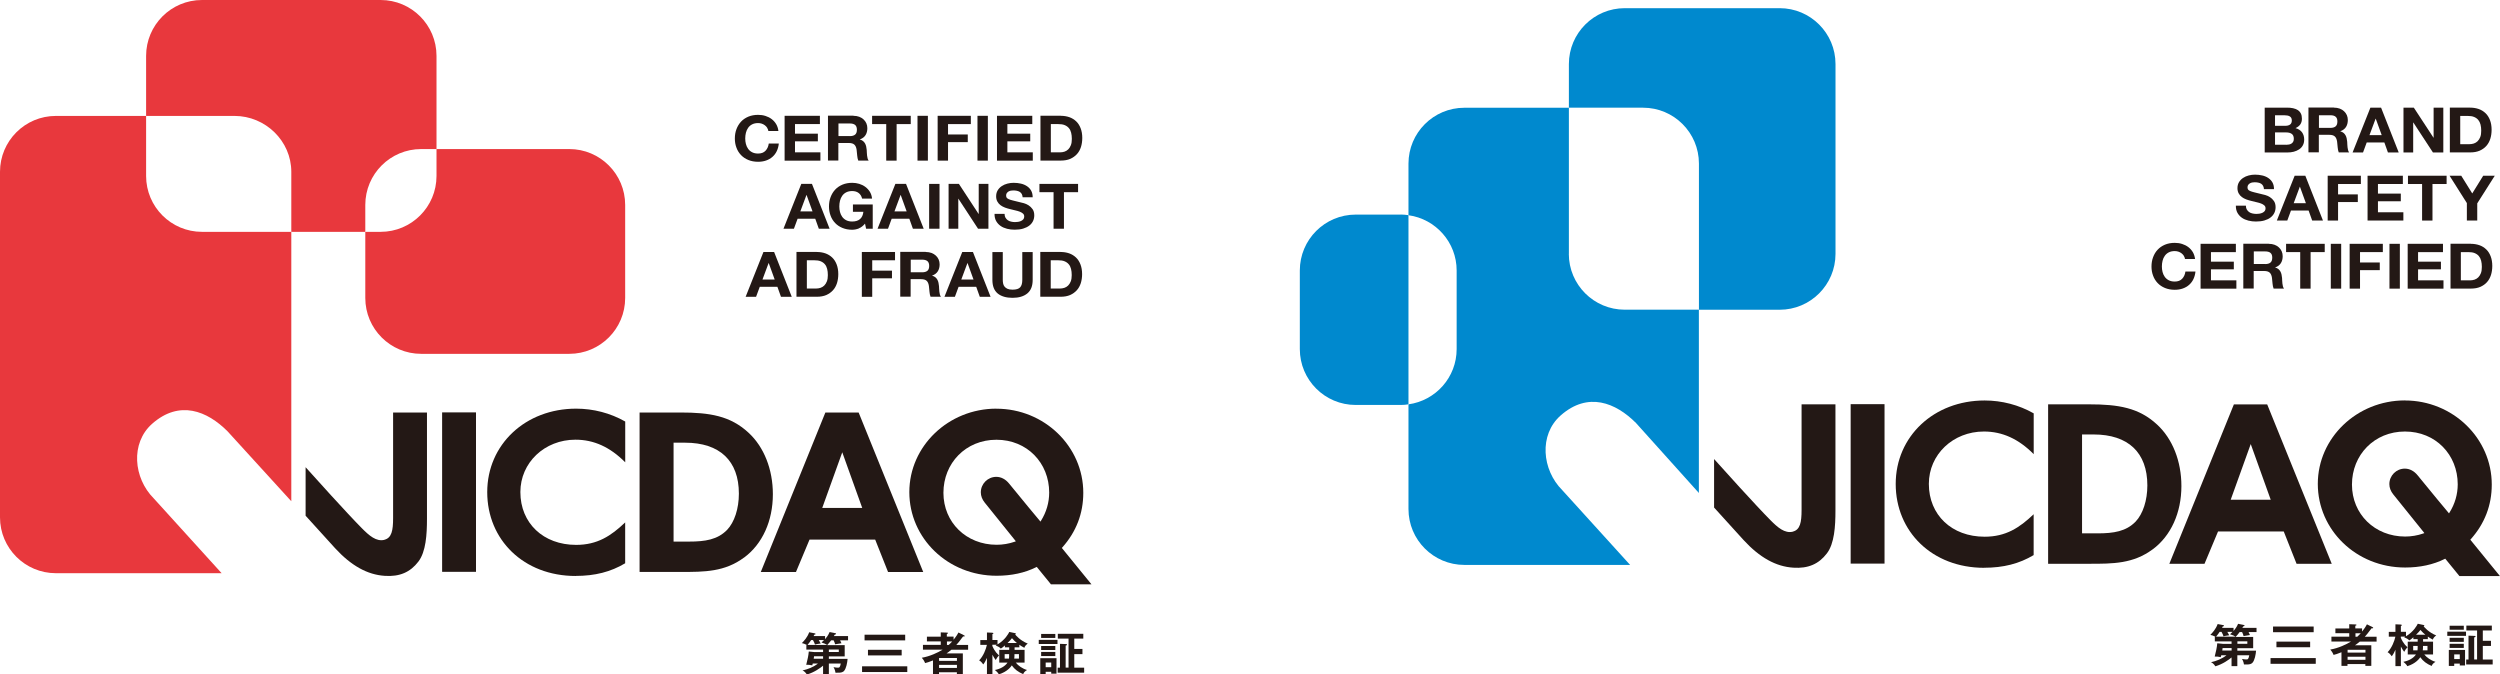 <?xml version="1.0" encoding="UTF-8"?>
<svg id="_レイヤー_2" data-name="レイヤー_2" xmlns="http://www.w3.org/2000/svg" viewBox="0 0 440.6 118.86">
  <defs>
    <style>
      .cls-1 {
        fill: #231815;
      }

      .cls-2 {
        fill: #e8383d;
      }

      .cls-3 {
        fill: #0089ce;
      }
    </style>
  </defs>
  <g id="_レイヤー_1-2" data-name="レイヤー_1">
    <g>
      <rect class="cls-1" x="326.16" y="71.23" width="5.97" height="28.1"/>
      <path class="cls-1" d="M379.39,96.82c3.22-2.39,5.06-6.45,5.06-11.16,0-4.38-1.56-8.32-4.28-10.83h0c-3.21-2.98-6.83-3.57-12-3.57h-7.21v28.1h7.29c4.14,0,7.71,0,11.14-2.55ZM366.92,76.57h2.06c6.1,0,9.47,3.19,9.47,8.98,0,2.64-.78,5.03-2.08,6.39h0c-1.68,1.71-3.82,2.06-6.73,2.06h-2.7v-17.42Z"/>
      <path class="cls-1" d="M402.48,93.66l.04.09,2.23,5.62h6.2l-11.38-28.1h-5.87l-11.38,28.1h6.2l2.39-5.71h11.58ZM396.67,78.26l3.52,9.81h-7.05l3.53-9.81Z"/>
      <path class="cls-1" d="M349.68,100.06c3.41,0,6.18-.71,8.73-2.23v-7.2h0c-2.49,2.38-4.91,3.96-8.64,3.96-5.79,0-9.83-3.83-9.83-9.31,0-5.18,4.26-9.23,9.71-9.23,3.24,0,6.1,1.3,8.76,3.98h.01s0-7.18,0-7.18c-2.62-1.49-5.61-2.27-8.65-2.27-8.94,0-15.67,6.32-15.67,14.71s6.41,14.78,15.59,14.78Z"/>
      <path class="cls-1" d="M423.84,70.57c-8.46,0-15.35,6.6-15.35,14.71s6.76,14.74,15.39,14.74c2.62,0,4.97-.51,6.97-1.51l.1-.05,2.5,3.07h7.14l-5.22-6.41.08-.09c2.45-2.74,3.7-5.98,3.7-9.63,0-8.17-6.87-14.82-15.31-14.82ZM431.71,90.31l-.1.17-.12-.15s-3.53-4.22-5.4-6.55c-.62-.77-1.42-1.19-2.26-1.19-1.51,0-2.73,1.23-2.73,2.73,0,.63.24,1.26.68,1.8,1.52,1.86,5.33,6.62,5.37,6.67l.12.16-.19.07c-1.02.36-2.13.54-3.19.54-5.35,0-9.38-3.94-9.38-9.16s3.93-9.35,9.34-9.35,9.3,4.09,9.3,9.31c0,1.75-.5,3.46-1.44,4.96Z"/>
      <path class="cls-1" d="M315.98,93.7c-1.44.36-2.7-.76-3.97-2.04-2.59-2.61-8.63-9.31-9.92-10.76v8.55c.38.42,3.53,3.91,5.2,5.73,2.83,3.08,5.7,4.68,8.78,4.87,2.58.17,4.46-.63,5.9-2.52,1.33-1.74,1.51-4.79,1.51-7.53v-18.74h-5.97v18.62c0,2.17-.25,3.49-1.54,3.81Z"/>
      <g>
        <path class="cls-3" d="M276.5,44.75v-25.76h-18.42c-5.44,0-9.85,4.41-9.85,9.85v9.09c4.79.66,8.49,4.77,8.49,9.74v13.85c0,4.98-3.69,9.08-8.49,9.74v18.45c0,5.44,4.41,9.85,9.85,9.85,0,0,29.21,0,29.21,0l-11.96-13.18c-3.57-3.57-4.15-9.74-.28-13.16,4.82-4.25,9.71-2.25,13.28,1.33l11.08,12.33v-32.3h-13.07c-5.44,0-9.85-4.41-9.85-9.85Z"/>
        <path class="cls-3" d="M313.64,1.44h-27.29c-5.44,0-9.85,4.41-9.85,9.85v7.69h13.07c5.44,0,9.85,4.41,9.85,9.85v25.76h14.22c5.44,0,9.85-4.41,9.85-9.85V11.29c0-5.44-4.41-9.85-9.85-9.85Z"/>
        <path class="cls-3" d="M246.87,37.82h-7.94c-5.44,0-9.85,4.41-9.85,9.85v13.85c0,5.44,4.41,9.85,9.85,9.85h7.94c.46,0,.92-.04,1.36-.11v-33.34c-.45-.06-.9-.11-1.36-.11Z"/>
      </g>
      <g>
        <path class="cls-1" d="M403.04,18.97c.4,0,.76.03,1.08.1s.61.18.84.33c.23.15.41.35.54.6.13.25.19.56.19.93,0,.4-.1.73-.29,1-.19.27-.47.48-.84.65.51.14.89.39,1.15.74.25.35.38.77.38,1.27,0,.4-.08.74-.24,1.03-.16.29-.38.53-.66.71-.28.18-.59.32-.94.41-.35.09-.72.13-1.09.13h-4.03v-7.9h3.91ZM402.8,22.17c.33,0,.59-.07.8-.22.21-.15.31-.39.31-.72,0-.18-.04-.34-.1-.45s-.16-.21-.28-.28c-.12-.07-.25-.11-.4-.14s-.31-.04-.47-.04h-1.71v1.85h1.85ZM402.91,25.52c.18,0,.35-.02.51-.05s.31-.09.43-.17c.12-.08.22-.18.3-.32s.11-.3.11-.51c0-.41-.12-.7-.36-.87s-.56-.26-.96-.26h-1.99v2.17h1.96Z"/>
        <path class="cls-1" d="M411.34,18.97c.37,0,.71.06,1.01.17.3.11.56.27.77.47.21.2.38.43.49.69.11.26.17.54.17.85,0,.46-.1.87-.31,1.21-.21.34-.54.6-1.01.77v.02c.23.06.41.15.56.27.15.12.27.27.36.43s.16.35.2.55.07.4.09.6c0,.13.02.27.02.44,0,.17.02.34.04.52.02.18.05.34.09.5s.11.29.19.4h-1.83c-.1-.25-.16-.55-.19-.9-.02-.35-.06-.68-.1-1-.06-.41-.19-.72-.4-.91-.2-.19-.53-.29-.99-.29h-1.83v3.09h-1.83v-7.9h4.48ZM410.69,22.54c.42,0,.73-.09.94-.27.21-.18.31-.46.31-.86s-.1-.66-.31-.84-.52-.26-.94-.26h-2v2.22h2Z"/>
        <path class="cls-1" d="M419.64,18.97l3.11,7.9h-1.9l-.63-1.76h-3.11l-.65,1.76h-1.84l3.14-7.9h1.88ZM419.75,23.81l-1.05-2.9h-.02l-1.08,2.9h2.15Z"/>
        <path class="cls-1" d="M425.41,18.97l3.47,5.3h.02v-5.3h1.71v7.9h-1.83l-3.46-5.29h-.02v5.29h-1.71v-7.9h1.82Z"/>
        <path class="cls-1" d="M435.34,18.97c.54,0,1.03.08,1.5.24s.86.41,1.2.73c.34.32.6.73.79,1.22.19.49.29,1.06.29,1.71,0,.58-.08,1.11-.23,1.59s-.39.91-.7,1.26-.71.63-1.18.84c-.47.2-1.02.3-1.66.3h-3.59v-7.9h3.59ZM435.22,25.41c.26,0,.52-.04.77-.12s.47-.22.66-.4c.19-.19.35-.43.47-.74.12-.3.17-.67.17-1.11,0-.4-.04-.76-.12-1.08s-.22-.6-.4-.82c-.19-.23-.43-.4-.74-.53s-.69-.18-1.14-.18h-1.3v4.98h1.63Z"/>
        <path class="cls-1" d="M395.98,36.92c.1.18.23.33.4.45s.36.2.59.25.46.08.7.08c.16,0,.34-.01.52-.04.19-.03.36-.08.52-.15s.3-.18.41-.3c.11-.13.16-.29.16-.49,0-.21-.07-.39-.22-.52-.14-.13-.33-.24-.56-.33-.23-.09-.5-.17-.79-.23-.3-.07-.59-.14-.9-.22-.31-.07-.61-.16-.91-.27-.3-.11-.56-.25-.79-.42-.23-.17-.42-.38-.56-.64-.14-.25-.22-.56-.22-.92,0-.41.09-.76.27-1.06.18-.3.42-.55.72-.75s.63-.35,1-.44c.37-.1.75-.14,1.12-.14.44,0,.85.05,1.25.14.4.09.76.24,1.07.45s.56.47.74.79c.18.32.27.71.27,1.17h-1.77c-.02-.24-.07-.43-.16-.59s-.21-.28-.35-.37-.32-.15-.51-.19c-.19-.04-.4-.06-.62-.06-.15,0-.29.01-.44.04-.15.03-.28.08-.4.15-.12.07-.22.17-.3.28-.08.11-.12.25-.12.42,0,.15.03.28.09.38.06.1.18.18.37.27.18.08.43.16.76.24s.74.18,1.26.31c.16.03.37.08.65.16.28.08.55.2.82.37.27.17.51.4.7.68.2.28.3.65.3,1.09,0,.36-.07.7-.22,1.01-.15.31-.37.58-.66.8-.29.23-.65.4-1.08.53-.43.13-.93.19-1.5.19-.46,0-.9-.05-1.33-.16-.43-.11-.81-.27-1.14-.5s-.59-.52-.79-.87c-.19-.35-.29-.77-.28-1.26h1.77c0,.27.05.49.15.67Z"/>
        <path class="cls-1" d="M406.29,30.97l3.11,7.9h-1.9l-.63-1.76h-3.11l-.65,1.76h-1.84l3.14-7.9h1.88ZM406.39,35.81l-1.05-2.9h-.02l-1.08,2.9h2.15Z"/>
        <path class="cls-1" d="M416.08,30.97v1.46h-4.02v1.83h3.48v1.35h-3.48v3.26h-1.83v-7.9h5.85Z"/>
        <path class="cls-1" d="M423.48,30.97v1.46h-4.39v1.69h4.03v1.35h-4.03v1.94h4.48v1.46h-6.31v-7.9h6.22Z"/>
        <path class="cls-1" d="M424.38,32.43v-1.46h6.81v1.46h-2.49v6.44h-1.83v-6.44h-2.49Z"/>
        <path class="cls-1" d="M431.72,30.97h2.05l1.94,3.12,1.93-3.12h2.04l-3.09,4.87v3.03h-1.83v-3.08l-3.05-4.82Z"/>
        <path class="cls-1" d="M384.88,45.08c-.11-.17-.24-.31-.41-.44s-.35-.22-.55-.29c-.21-.07-.42-.1-.65-.1-.41,0-.76.08-1.05.23-.29.15-.52.35-.7.61-.18.25-.31.54-.39.87s-.12.66-.12,1.01.04.65.12.97c.08.31.21.6.39.85.18.25.41.45.7.6.29.15.64.23,1.05.23.56,0,1-.16,1.31-.49.31-.32.51-.75.58-1.28h1.77c-.05.49-.17.94-.36,1.34-.19.4-.45.74-.77,1.02s-.69.49-1.12.64c-.43.15-.9.22-1.41.22-.64,0-1.21-.11-1.72-.32-.51-.21-.94-.5-1.29-.87-.35-.37-.62-.8-.8-1.3-.19-.5-.28-1.03-.28-1.61s.09-1.14.28-1.64c.19-.51.45-.95.8-1.32.35-.38.78-.67,1.29-.89.51-.21,1.08-.32,1.72-.32.46,0,.89.06,1.3.19.41.13.77.31,1.09.55s.59.54.8.89c.21.35.34.76.4,1.22h-1.77c-.03-.2-.1-.38-.21-.55Z"/>
        <path class="cls-1" d="M394.05,42.97v1.46h-4.39v1.69h4.03v1.35h-4.03v1.94h4.48v1.46h-6.31v-7.9h6.22Z"/>
        <path class="cls-1" d="M399.86,42.97c.37,0,.71.06,1.01.17.3.11.56.27.77.47.21.2.38.43.49.69.11.26.17.54.17.85,0,.46-.1.87-.31,1.21-.21.34-.54.6-1.01.77v.02c.23.06.41.15.56.27.15.12.27.27.36.43s.16.35.2.55.07.4.09.6c0,.13.02.27.02.44,0,.17.02.34.04.52.02.18.05.34.09.5s.11.29.19.4h-1.83c-.1-.25-.16-.55-.19-.9-.02-.35-.06-.68-.1-1-.06-.41-.19-.72-.4-.91-.2-.19-.53-.29-.99-.29h-1.83v3.09h-1.83v-7.9h4.48ZM399.21,46.54c.42,0,.73-.09.94-.27.21-.18.31-.46.31-.86s-.1-.66-.31-.84-.52-.26-.94-.26h-2v2.22h2Z"/>
        <path class="cls-1" d="M402.9,44.43v-1.46h6.81v1.46h-2.49v6.44h-1.83v-6.44h-2.49Z"/>
        <path class="cls-1" d="M412.61,42.97v7.9h-1.83v-7.9h1.83Z"/>
        <path class="cls-1" d="M419.95,42.97v1.46h-4.02v1.83h3.48v1.35h-3.48v3.26h-1.83v-7.9h5.85Z"/>
        <path class="cls-1" d="M422.95,42.97v7.9h-1.83v-7.9h1.83Z"/>
        <path class="cls-1" d="M430.55,42.97v1.46h-4.39v1.69h4.03v1.35h-4.03v1.94h4.48v1.46h-6.31v-7.9h6.22Z"/>
        <path class="cls-1" d="M435.46,42.97c.54,0,1.03.08,1.5.24s.86.41,1.2.73c.34.32.6.73.79,1.22.19.49.29,1.06.29,1.71,0,.58-.08,1.11-.23,1.59s-.39.91-.7,1.26-.71.63-1.18.84c-.47.2-1.02.3-1.66.3h-3.59v-7.9h3.59ZM435.33,49.41c.26,0,.52-.04.77-.12s.47-.22.66-.4c.19-.19.35-.43.47-.74.12-.3.17-.67.17-1.11,0-.4-.04-.76-.12-1.08s-.22-.6-.4-.82c-.19-.23-.43-.4-.74-.53s-.69-.18-1.14-.18h-1.3v4.98h1.63Z"/>
      </g>
      <g>
        <path class="cls-1" d="M391.48,115.47c-.03.12-.04.16-.1.34-.44-.09-.69-.11-1.06-.1.24-.98.38-1.53.45-2.34l.98.1h1.54v-.43h-2.95v-.8h.14c-.41-.22-.66-.29-.93-.35.38-.39.96-.99,1.29-1.91l.99.19c.07.02.13.05.13.11,0,.08-.07.1-.22.12-.05.12-.08.16-.12.25h2.02v.56c.25-.3.57-.7.8-1.27l1.04.21c.06.02.1.06.1.1,0,.09-.1.11-.24.15-.06.11-.11.19-.15.25h2.5v.75h-1.4c.09.18.17.35.24.52-.32.05-.83.12-1.12.18-.05-.22-.11-.36-.26-.7h-.44c-.1.13-.43.59-.7.85h3.09v1.99h-2.79v.43h3.3c-.05.68-.24,1.69-.62,2.12-.13.14-.33.38-1.51.32-.08-.52-.26-.84-.36-.98.33.07.67.09.77.09.24,0,.39,0,.52-.73h-2.1v1.91h-1.02v-1.53c-.51.42-1.51,1.16-2.85,1.56-.19-.29-.43-.58-.77-.72.95-.21,1.92-.59,2.72-1.22h-.92ZM392.55,111.37s.22.4.33.59c-.38.03-.93.16-1.01.18-.1-.31-.17-.44-.35-.78h-.33c-.12.19-.35.52-.63.85h3.45c-.17-.12-.59-.32-.99-.43.12-.1.24-.21.45-.42h-.93ZM393.3,114.22h-1.59l-.06.43h1.65v-.43ZM394.32,113.46h1.75v-.43h-1.75v.43Z"/>
        <path class="cls-1" d="M408.13,115.98v1.01h-7.97v-1.01h7.97ZM407.76,110.42v1h-7.16v-1h7.16ZM407.14,113.08v.99h-5.94v-.99h5.94Z"/>
        <path class="cls-1" d="M418.15,110.53c.05.02.1.06.1.12,0,.04-.03.09-.12.09-.03,0-.05,0-.16-.02-.64.88-.97,1.25-1.2,1.5h2.08v.85h-2.95c-.39.33-.55.44-.86.65h2.88v3.63h-1.05v-.31h-3.15v.31h-1.06v-2.4c-.66.28-1.07.39-1.39.47-.17-.42-.36-.69-.58-.94,1.45-.25,2.85-.92,3.66-1.42h-3.46v-.85h3.14v-.61h-2.44v-.84h2.44v-.75l1.13.04c.06,0,.15.03.15.1,0,.06-.03.07-.21.13v.47h1.19v.55c.53-.65.76-1.07.86-1.27l.98.49ZM416.89,115.02v-.5h-3.15v.5h3.15ZM416.89,116.28v-.54h-3.15v.54h3.15ZM415.45,112.22c.16-.14.36-.34.61-.61h-.93v.61h.32Z"/>
        <path class="cls-1" d="M423.13,117.4h-.96v-2.89c-.18.41-.37.8-.65,1.15-.38-.53-.58-.63-.73-.71.75-.78,1.2-1.95,1.37-2.74h-1.16v-.85h1.17v-1.33l.93.04c.1,0,.21.05.21.1,0,.07-.09.12-.18.15v1.03h.9v.79c1.35-.83,1.9-1.85,2.08-2.21l.98.21c.12.02.18.06.18.11s-.05.08-.13.12c.11.16.9,1.09,2.22,1.62-.28.2-.51.43-.6.74-.48-.26-.65-.37-.88-.54v.45h-.84v.45h1.76v2.25h-1.55c.42.53,1.16,1.06,1.98,1.3-.45.28-.58.47-.67.73-.85-.35-1.53-.85-2.01-1.54-.18.27-.82,1.13-2.29,1.58-.06-.12-.17-.35-.7-.77.9-.17,1.77-.61,2.23-1.3h-1.45v-2.25h1.75v-.45h-.76v-.33c-.32.28-.46.41-.72.56-.24-.25-.4-.35-.9-.56.06-.04.14-.08.2-.12h-.79v.22c.45,1.04.95,1.46,1.18,1.65-.29.31-.34.39-.59.82-.23-.31-.34-.5-.58-.93v3.44ZM426.06,114.62c.03-.26.03-.39.03-.78h-.79v.78h.75ZM427.45,111.87c-.35-.27-.45-.39-.87-.85-.26.33-.39.48-.78.85h1.65ZM427.82,114.62v-.78h-.79c0,.32,0,.51-.04.78h.82Z"/>
        <path class="cls-1" d="M434.61,111.33v.73h-3.3v-.73h3.3ZM432.53,116.95v.42h-.95v-2.82h2.86v2.73h-.93v-.33h-.98ZM434.22,110.28v.71h-2.5v-.71h2.5ZM434.22,112.41v.71h-2.5v-.71h2.5ZM434.22,113.46v.73h-2.5v-.73h2.5ZM433.51,116.15v-.82h-.98v.82h.98ZM439.31,116.23v.88h-4.67v-.88h.41v-4.2l1.07.04c.08,0,.17.03.17.12,0,.08-.07.1-.24.15v3.88h.51v-5.11h-1.89v-.85h4.49v.85h-1.59v1.82h1.44v.91h-1.44v2.39h1.72Z"/>
      </g>
    </g>
    <g>
      <rect class="cls-1" x="77.92" y="72.68" width="5.97" height="28.1"/>
      <path class="cls-1" d="M131.15,98.26c3.22-2.39,5.06-6.45,5.06-11.16,0-4.38-1.56-8.32-4.28-10.83h0c-3.21-2.98-6.83-3.57-12-3.57h-7.21v28.1h7.29c4.14,0,7.71,0,11.14-2.55ZM118.69,78.02h2.06c6.1,0,9.47,3.19,9.47,8.98,0,2.64-.78,5.03-2.08,6.39h0c-1.68,1.71-3.82,2.06-6.73,2.06h-2.7v-17.42Z"/>
      <path class="cls-1" d="M154.24,95.1l.04.09,2.23,5.62h6.2l-11.38-28.1h-5.87l-11.38,28.1h6.2l2.39-5.71h11.58ZM148.44,79.71l3.52,9.81h-7.05l3.53-9.81Z"/>
      <path class="cls-1" d="M101.45,101.5c3.41,0,6.18-.71,8.73-2.23v-7.2h0c-2.49,2.38-4.91,3.96-8.64,3.96-5.79,0-9.83-3.83-9.83-9.31,0-5.18,4.26-9.23,9.71-9.23,3.24,0,6.1,1.3,8.76,3.98h.01s0-7.18,0-7.18c-2.62-1.49-5.61-2.27-8.65-2.27-8.94,0-15.67,6.32-15.67,14.71s6.41,14.78,15.59,14.78Z"/>
      <path class="cls-1" d="M175.61,72.02c-8.46,0-15.35,6.6-15.35,14.71s6.76,14.74,15.39,14.74c2.62,0,4.97-.51,6.97-1.51l.1-.05,2.5,3.07h7.14l-5.22-6.41.08-.09c2.45-2.74,3.7-5.98,3.7-9.63,0-8.17-6.87-14.82-15.31-14.82ZM183.47,91.76l-.1.17-.12-.15s-3.53-4.22-5.4-6.55c-.62-.77-1.42-1.19-2.26-1.19-1.51,0-2.73,1.23-2.73,2.73,0,.63.24,1.26.68,1.8,1.52,1.86,5.33,6.62,5.37,6.67l.12.16-.19.07c-1.02.36-2.13.54-3.19.54-5.35,0-9.38-3.94-9.38-9.16s3.93-9.35,9.34-9.35,9.3,4.09,9.3,9.31c0,1.75-.5,3.46-1.44,4.96Z"/>
      <path class="cls-1" d="M67.75,95.14c-1.44.36-2.7-.76-3.97-2.04-2.59-2.61-8.63-9.31-9.92-10.76v8.55c.38.42,3.53,3.91,5.2,5.73,2.83,3.08,5.7,4.68,8.78,4.87,2.58.17,4.46-.63,5.9-2.52,1.33-1.74,1.51-4.79,1.51-7.53v-18.74h-5.97v18.62c0,2.17-.25,3.49-1.54,3.81Z"/>
      <g>
        <path class="cls-2" d="M25.75,31.01v-10.58h-15.9c-5.44,0-9.85,4.41-9.85,9.85v60.89c0,5.44,4.41,9.85,9.85,9.85,0,0,29.21,0,29.21,0l-11.96-13.18c-3.57-3.57-4.15-9.74-.28-13.16,4.82-4.25,9.71-2.25,13.28,1.33l11.24,12.33v-47.48h-15.74c-5.44,0-9.85-4.41-9.85-9.85Z"/>
        <path class="cls-2" d="M74.23,26.27h2.7V9.85c0-5.44-4.41-9.85-9.85-9.85h-31.48c-5.44,0-9.85,4.41-9.85,9.85v10.58h15.58c5.44,0,10.01,4.41,10.01,9.85v10.58h13.04v-4.74c0-5.44,4.41-9.85,9.85-9.85Z"/>
        <path class="cls-2" d="M100.33,26.27h-23.4v4.74c0,5.44-4.41,9.85-9.85,9.85h-2.7v11.65c0,5.44,4.41,9.85,9.85,9.85h26.1c5.44,0,9.85-4.41,9.85-9.85v-16.39c0-5.44-4.41-9.85-9.85-9.85Z"/>
      </g>
      <g>
        <path class="cls-1" d="M135.21,22.52c-.11-.17-.24-.31-.41-.44s-.35-.22-.55-.29c-.21-.07-.42-.1-.65-.1-.41,0-.76.08-1.05.23-.29.15-.52.35-.7.61s-.31.54-.39.87c-.08.32-.12.66-.12,1.01s.04.65.12.97c.08.31.21.6.39.85.18.25.41.45.7.6.29.15.64.23,1.05.23.56,0,1-.16,1.31-.49.31-.32.51-.75.58-1.28h1.77c-.05.49-.17.94-.36,1.34-.19.4-.45.74-.77,1.02s-.69.49-1.12.64-.9.22-1.41.22c-.64,0-1.21-.11-1.72-.32-.51-.21-.94-.5-1.29-.87-.35-.37-.62-.8-.8-1.3-.19-.5-.28-1.03-.28-1.61s.09-1.14.28-1.64c.19-.51.46-.95.8-1.32.35-.38.78-.67,1.29-.89.51-.21,1.08-.32,1.72-.32.46,0,.89.06,1.3.19.41.13.77.31,1.09.55s.59.54.8.89.34.76.4,1.22h-1.77c-.03-.2-.1-.38-.21-.55Z"/>
        <path class="cls-1" d="M144.5,20.41v1.46h-4.39v1.69h4.03v1.35h-4.03v1.94h4.48v1.46h-6.31v-7.9h6.22Z"/>
        <path class="cls-1" d="M150.42,20.41c.37,0,.71.06,1.01.17.3.11.55.27.77.47.21.2.38.43.49.69s.17.54.17.85c0,.46-.1.87-.31,1.21-.21.34-.54.6-1.01.77v.02c.23.06.41.15.56.27.15.12.27.27.36.43.09.17.16.35.2.55s.07.4.09.6c0,.13.01.27.02.44,0,.17.02.34.04.52.02.18.05.34.09.5.04.16.11.29.19.4h-1.83c-.1-.25-.16-.55-.19-.9s-.06-.68-.1-1c-.06-.41-.19-.72-.4-.91-.2-.19-.53-.29-.99-.29h-1.83v3.09h-1.83v-7.9h4.48ZM149.77,23.99c.42,0,.73-.09.94-.27.21-.18.31-.46.31-.86s-.11-.66-.31-.84c-.21-.17-.52-.26-.94-.26h-2v2.22h2Z"/>
        <path class="cls-1" d="M153.7,21.87v-1.46h6.81v1.46h-2.49v6.44h-1.83v-6.44h-2.49Z"/>
        <path class="cls-1" d="M163.53,20.41v7.9h-1.83v-7.9h1.83Z"/>
        <path class="cls-1" d="M171.1,20.41v1.46h-4.02v1.83h3.48v1.35h-3.48v3.26h-1.83v-7.9h5.85Z"/>
        <path class="cls-1" d="M174.1,20.41v7.9h-1.83v-7.9h1.83Z"/>
        <path class="cls-1" d="M181.93,20.41v1.46h-4.39v1.69h4.03v1.35h-4.03v1.94h4.48v1.46h-6.31v-7.9h6.22Z"/>
        <path class="cls-1" d="M186.96,20.41c.54,0,1.03.08,1.5.24.46.16.86.41,1.2.73.34.32.6.73.79,1.22s.29,1.06.29,1.71c0,.58-.08,1.11-.23,1.59-.16.49-.39.91-.71,1.26s-.71.63-1.18.84c-.47.2-1.02.3-1.66.3h-3.59v-7.9h3.59ZM186.83,26.85c.26,0,.52-.04.77-.12.25-.08.47-.22.66-.4.19-.19.35-.43.47-.74s.17-.67.17-1.11c0-.4-.04-.76-.12-1.08-.08-.32-.21-.6-.4-.82-.19-.23-.43-.4-.74-.53s-.69-.18-1.14-.18h-1.3v4.98h1.63Z"/>
        <path class="cls-1" d="M143.1,32.41l3.11,7.9h-1.9l-.63-1.76h-3.11l-.65,1.76h-1.84l3.14-7.9h1.88ZM143.2,37.26l-1.05-2.9h-.02l-1.08,2.9h2.15Z"/>
        <path class="cls-1" d="M151.39,40.25c-.4.16-.8.24-1.2.24-.64,0-1.21-.11-1.72-.32-.51-.21-.94-.5-1.29-.87-.35-.37-.62-.8-.8-1.3-.19-.5-.28-1.03-.28-1.61s.09-1.14.28-1.64c.19-.51.46-.95.8-1.32.35-.38.78-.67,1.29-.89.51-.21,1.08-.32,1.72-.32.43,0,.84.06,1.24.18.4.12.76.3,1.08.54.32.24.59.53.8.87.21.35.34.75.38,1.19h-1.75c-.11-.44-.32-.77-.63-1s-.69-.33-1.13-.33c-.41,0-.76.08-1.05.23-.29.15-.52.35-.7.61s-.31.54-.39.87c-.08.32-.12.66-.12,1.01s.04.65.12.97c.08.31.21.6.39.85.18.25.41.45.7.6.29.15.64.23,1.05.23.61,0,1.07-.15,1.4-.44.33-.29.52-.71.58-1.27h-1.84v-1.29h3.49v4.27h-1.17l-.19-.9c-.33.4-.69.68-1.08.83Z"/>
        <path class="cls-1" d="M159.68,32.41l3.11,7.9h-1.9l-.63-1.76h-3.11l-.65,1.76h-1.84l3.14-7.9h1.88ZM159.79,37.26l-1.05-2.9h-.02l-1.08,2.9h2.15Z"/>
        <path class="cls-1" d="M165.58,32.41v7.9h-1.83v-7.9h1.83Z"/>
        <path class="cls-1" d="M169,32.41l3.47,5.3h.02v-5.3h1.71v7.9h-1.83l-3.46-5.29h-.02v5.29h-1.71v-7.9h1.82Z"/>
        <path class="cls-1" d="M177.21,38.36c.1.18.23.33.4.45s.36.2.59.25c.22.06.46.08.7.08.16,0,.34-.01.52-.04.19-.03.36-.08.52-.15s.3-.18.41-.3c.11-.13.16-.29.16-.49,0-.21-.07-.39-.22-.52s-.33-.24-.56-.33c-.23-.09-.5-.17-.79-.23-.29-.07-.59-.14-.9-.22-.31-.07-.61-.16-.91-.27-.29-.11-.56-.25-.79-.42-.23-.17-.42-.38-.56-.64-.14-.25-.22-.56-.22-.92,0-.41.09-.76.27-1.06.18-.3.42-.55.72-.75s.63-.35,1-.44c.37-.1.75-.14,1.12-.14.43,0,.85.05,1.25.14.4.09.75.24,1.07.45s.56.47.74.79.27.71.27,1.17h-1.77c-.02-.24-.07-.43-.16-.59-.09-.15-.21-.28-.36-.37s-.32-.15-.51-.19-.4-.06-.62-.06c-.15,0-.29.01-.44.04-.15.03-.28.08-.4.15-.12.07-.22.17-.3.28-.08.11-.12.25-.12.42,0,.15.03.28.09.38.06.1.18.18.37.27.18.08.43.16.76.24s.74.18,1.26.31c.16.03.37.08.65.16.28.08.55.2.82.37.27.17.51.4.71.68.2.28.3.65.3,1.09,0,.36-.07.7-.22,1.01-.15.31-.37.58-.66.8s-.65.4-1.08.53c-.43.13-.93.19-1.5.19-.46,0-.9-.05-1.33-.16s-.81-.27-1.14-.5-.59-.52-.79-.87c-.19-.35-.29-.77-.28-1.26h1.77c0,.27.05.49.15.67Z"/>
        <path class="cls-1" d="M183.19,33.87v-1.46h6.81v1.46h-2.49v6.44h-1.83v-6.44h-2.49Z"/>
        <path class="cls-1" d="M136.43,44.41l3.11,7.9h-1.9l-.63-1.76h-3.11l-.65,1.76h-1.84l3.14-7.9h1.88ZM136.53,49.26l-1.05-2.9h-.02l-1.08,2.9h2.15Z"/>
        <path class="cls-1" d="M143.96,44.41c.54,0,1.03.08,1.5.24.46.16.86.41,1.2.73.34.32.6.73.79,1.22s.29,1.06.29,1.71c0,.58-.08,1.11-.23,1.59-.16.49-.39.91-.71,1.26s-.71.63-1.18.84c-.47.2-1.02.3-1.66.3h-3.59v-7.9h3.59ZM143.83,50.85c.26,0,.52-.04.77-.12.25-.08.47-.22.66-.4.19-.19.35-.43.47-.74s.17-.67.17-1.11c0-.4-.04-.76-.12-1.08-.08-.32-.21-.6-.4-.82-.19-.23-.43-.4-.74-.53s-.69-.18-1.14-.18h-1.3v4.98h1.63Z"/>
        <path class="cls-1" d="M157.74,44.41v1.46h-4.02v1.83h3.48v1.35h-3.48v3.26h-1.83v-7.9h5.85Z"/>
        <path class="cls-1" d="M163.16,44.41c.37,0,.71.06,1.01.17.3.11.55.27.77.47.21.2.38.43.49.69s.17.54.17.85c0,.46-.1.87-.31,1.21-.21.34-.54.6-1.01.77v.02c.23.06.41.15.56.27.15.12.27.27.36.43.09.17.16.35.2.55s.07.4.09.6c0,.13.01.27.02.44,0,.17.02.34.04.52.02.18.05.34.09.5.04.16.11.29.19.4h-1.83c-.1-.25-.16-.55-.19-.9s-.06-.68-.1-1c-.06-.41-.19-.72-.4-.91-.2-.19-.53-.29-.99-.29h-1.83v3.09h-1.83v-7.9h4.48ZM162.51,47.99c.42,0,.73-.09.94-.27.21-.18.31-.46.31-.86s-.11-.66-.31-.84c-.21-.17-.52-.26-.94-.26h-2v2.22h2Z"/>
        <path class="cls-1" d="M171.47,44.41l3.11,7.9h-1.9l-.63-1.76h-3.11l-.65,1.76h-1.84l3.14-7.9h1.88ZM171.57,49.26l-1.05-2.9h-.02l-1.08,2.9h2.15Z"/>
        <path class="cls-1" d="M181.06,51.71c-.63.52-1.5.78-2.61.78s-2-.26-2.62-.77c-.62-.52-.93-1.31-.93-2.39v-4.91h1.83v4.91c0,.21.02.42.06.63s.12.39.25.55c.12.16.3.29.52.39.22.1.52.15.89.15.65,0,1.1-.14,1.35-.42.25-.28.37-.71.37-1.3v-4.91h1.83v4.91c0,1.07-.31,1.86-.94,2.38Z"/>
        <path class="cls-1" d="M186.93,44.41c.54,0,1.03.08,1.5.24.46.16.86.41,1.2.73.34.32.6.73.79,1.22s.29,1.06.29,1.71c0,.58-.08,1.11-.23,1.59-.16.49-.39.91-.71,1.26s-.71.63-1.18.84c-.47.2-1.02.3-1.66.3h-3.59v-7.9h3.59ZM186.81,50.85c.26,0,.52-.04.77-.12.25-.08.47-.22.66-.4.19-.19.35-.43.47-.74s.17-.67.17-1.11c0-.4-.04-.76-.12-1.08-.08-.32-.21-.6-.4-.82-.19-.23-.43-.4-.74-.53s-.69-.18-1.14-.18h-1.3v4.98h1.63Z"/>
      </g>
      <g>
        <path class="cls-1" d="M143.25,116.92c-.03.12-.04.16-.1.34-.44-.09-.69-.11-1.06-.1.24-.98.38-1.53.45-2.34l.98.1h1.54v-.43h-2.95v-.8h.14c-.41-.22-.66-.29-.93-.35.38-.39.96-.99,1.29-1.91l.99.19c.07.02.13.05.13.11,0,.08-.07.1-.22.12-.05.12-.08.16-.12.25h2.02v.56c.25-.3.57-.7.8-1.27l1.04.21c.06.02.1.06.1.1,0,.09-.1.11-.24.15-.06.11-.11.19-.15.25h2.5v.75h-1.4c.09.18.17.35.24.52-.32.05-.83.12-1.12.18-.05-.22-.11-.36-.26-.7h-.44c-.1.13-.43.59-.7.85h3.09v1.99h-2.79v.43h3.3c-.05.68-.24,1.69-.62,2.12-.13.14-.33.38-1.51.32-.08-.52-.26-.84-.36-.98.33.07.67.09.77.09.24,0,.39,0,.52-.73h-2.1v1.91h-1.02v-1.53c-.51.42-1.51,1.16-2.85,1.56-.19-.29-.43-.58-.77-.72.95-.21,1.92-.59,2.72-1.22h-.92ZM144.31,112.82s.22.4.33.59c-.38.03-.93.16-1.01.18-.1-.31-.17-.44-.35-.78h-.33c-.12.19-.35.52-.63.85h3.45c-.17-.12-.59-.32-.99-.43.12-.1.24-.21.45-.42h-.93ZM145.06,115.66h-1.59l-.06.43h1.65v-.43ZM146.08,114.91h1.75v-.43h-1.75v.43Z"/>
        <path class="cls-1" d="M159.9,117.43v1.01h-7.97v-1.01h7.97ZM159.53,111.86v1h-7.16v-1h7.16ZM158.91,114.52v.99h-5.94v-.99h5.94Z"/>
        <path class="cls-1" d="M169.92,111.97c.05.02.1.06.1.12,0,.04-.03.09-.12.09-.03,0-.05,0-.16-.02-.64.88-.97,1.25-1.2,1.5h2.08v.85h-2.95c-.39.33-.55.44-.86.65h2.88v3.63h-1.05v-.31h-3.15v.31h-1.06v-2.4c-.66.28-1.07.39-1.39.47-.17-.42-.36-.69-.58-.94,1.45-.25,2.85-.92,3.66-1.42h-3.46v-.85h3.14v-.61h-2.44v-.84h2.44v-.75l1.13.04c.06,0,.15.03.15.1,0,.06-.03.07-.21.13v.47h1.19v.55c.53-.65.76-1.07.86-1.27l.98.49ZM168.65,116.47v-.5h-3.15v.5h3.15ZM168.65,117.72v-.54h-3.15v.54h3.15ZM167.21,113.66c.16-.14.36-.34.61-.61h-.93v.61h.32Z"/>
        <path class="cls-1" d="M174.9,118.84h-.96v-2.89c-.18.41-.37.8-.65,1.15-.38-.53-.58-.63-.73-.71.75-.78,1.2-1.95,1.37-2.74h-1.16v-.85h1.17v-1.33l.93.04c.1,0,.21.05.21.1,0,.07-.09.12-.18.15v1.03h.9v.79c1.35-.83,1.9-1.85,2.08-2.21l.98.21c.12.02.18.06.18.11s-.05.08-.13.12c.11.16.9,1.09,2.22,1.62-.28.2-.51.43-.6.74-.48-.26-.65-.37-.88-.54v.45h-.84v.45h1.76v2.25h-1.55c.42.53,1.16,1.06,1.98,1.3-.45.28-.58.47-.67.73-.85-.35-1.53-.85-2.01-1.54-.18.27-.82,1.13-2.29,1.58-.06-.12-.17-.35-.7-.77.9-.17,1.77-.61,2.23-1.3h-1.45v-2.25h1.75v-.45h-.76v-.33c-.32.28-.46.41-.72.56-.24-.25-.4-.35-.9-.56.06-.04.14-.08.2-.12h-.79v.22c.45,1.04.95,1.46,1.18,1.65-.29.31-.34.39-.59.82-.23-.31-.34-.5-.58-.93v3.44ZM177.82,116.07c.03-.26.03-.39.03-.78h-.79v.78h.75ZM179.22,113.32c-.35-.27-.45-.39-.87-.85-.26.33-.39.48-.78.85h1.65ZM179.58,116.07v-.78h-.79c0,.32,0,.51-.04.78h.82Z"/>
        <path class="cls-1" d="M186.37,112.77v.73h-3.3v-.73h3.3ZM184.29,118.4v.42h-.95v-2.82h2.86v2.73h-.93v-.33h-.98ZM185.99,111.72v.71h-2.5v-.71h2.5ZM185.99,113.85v.71h-2.5v-.71h2.5ZM185.99,114.9v.73h-2.5v-.73h2.5ZM185.27,117.59v-.82h-.98v.82h.98ZM191.07,117.67v.88h-4.67v-.88h.41v-4.2l1.07.04c.08,0,.17.03.17.12,0,.08-.07.1-.24.15v3.88h.51v-5.11h-1.89v-.85h4.49v.85h-1.59v1.82h1.44v.91h-1.44v2.39h1.72Z"/>
      </g>
    </g>
  </g>
</svg>